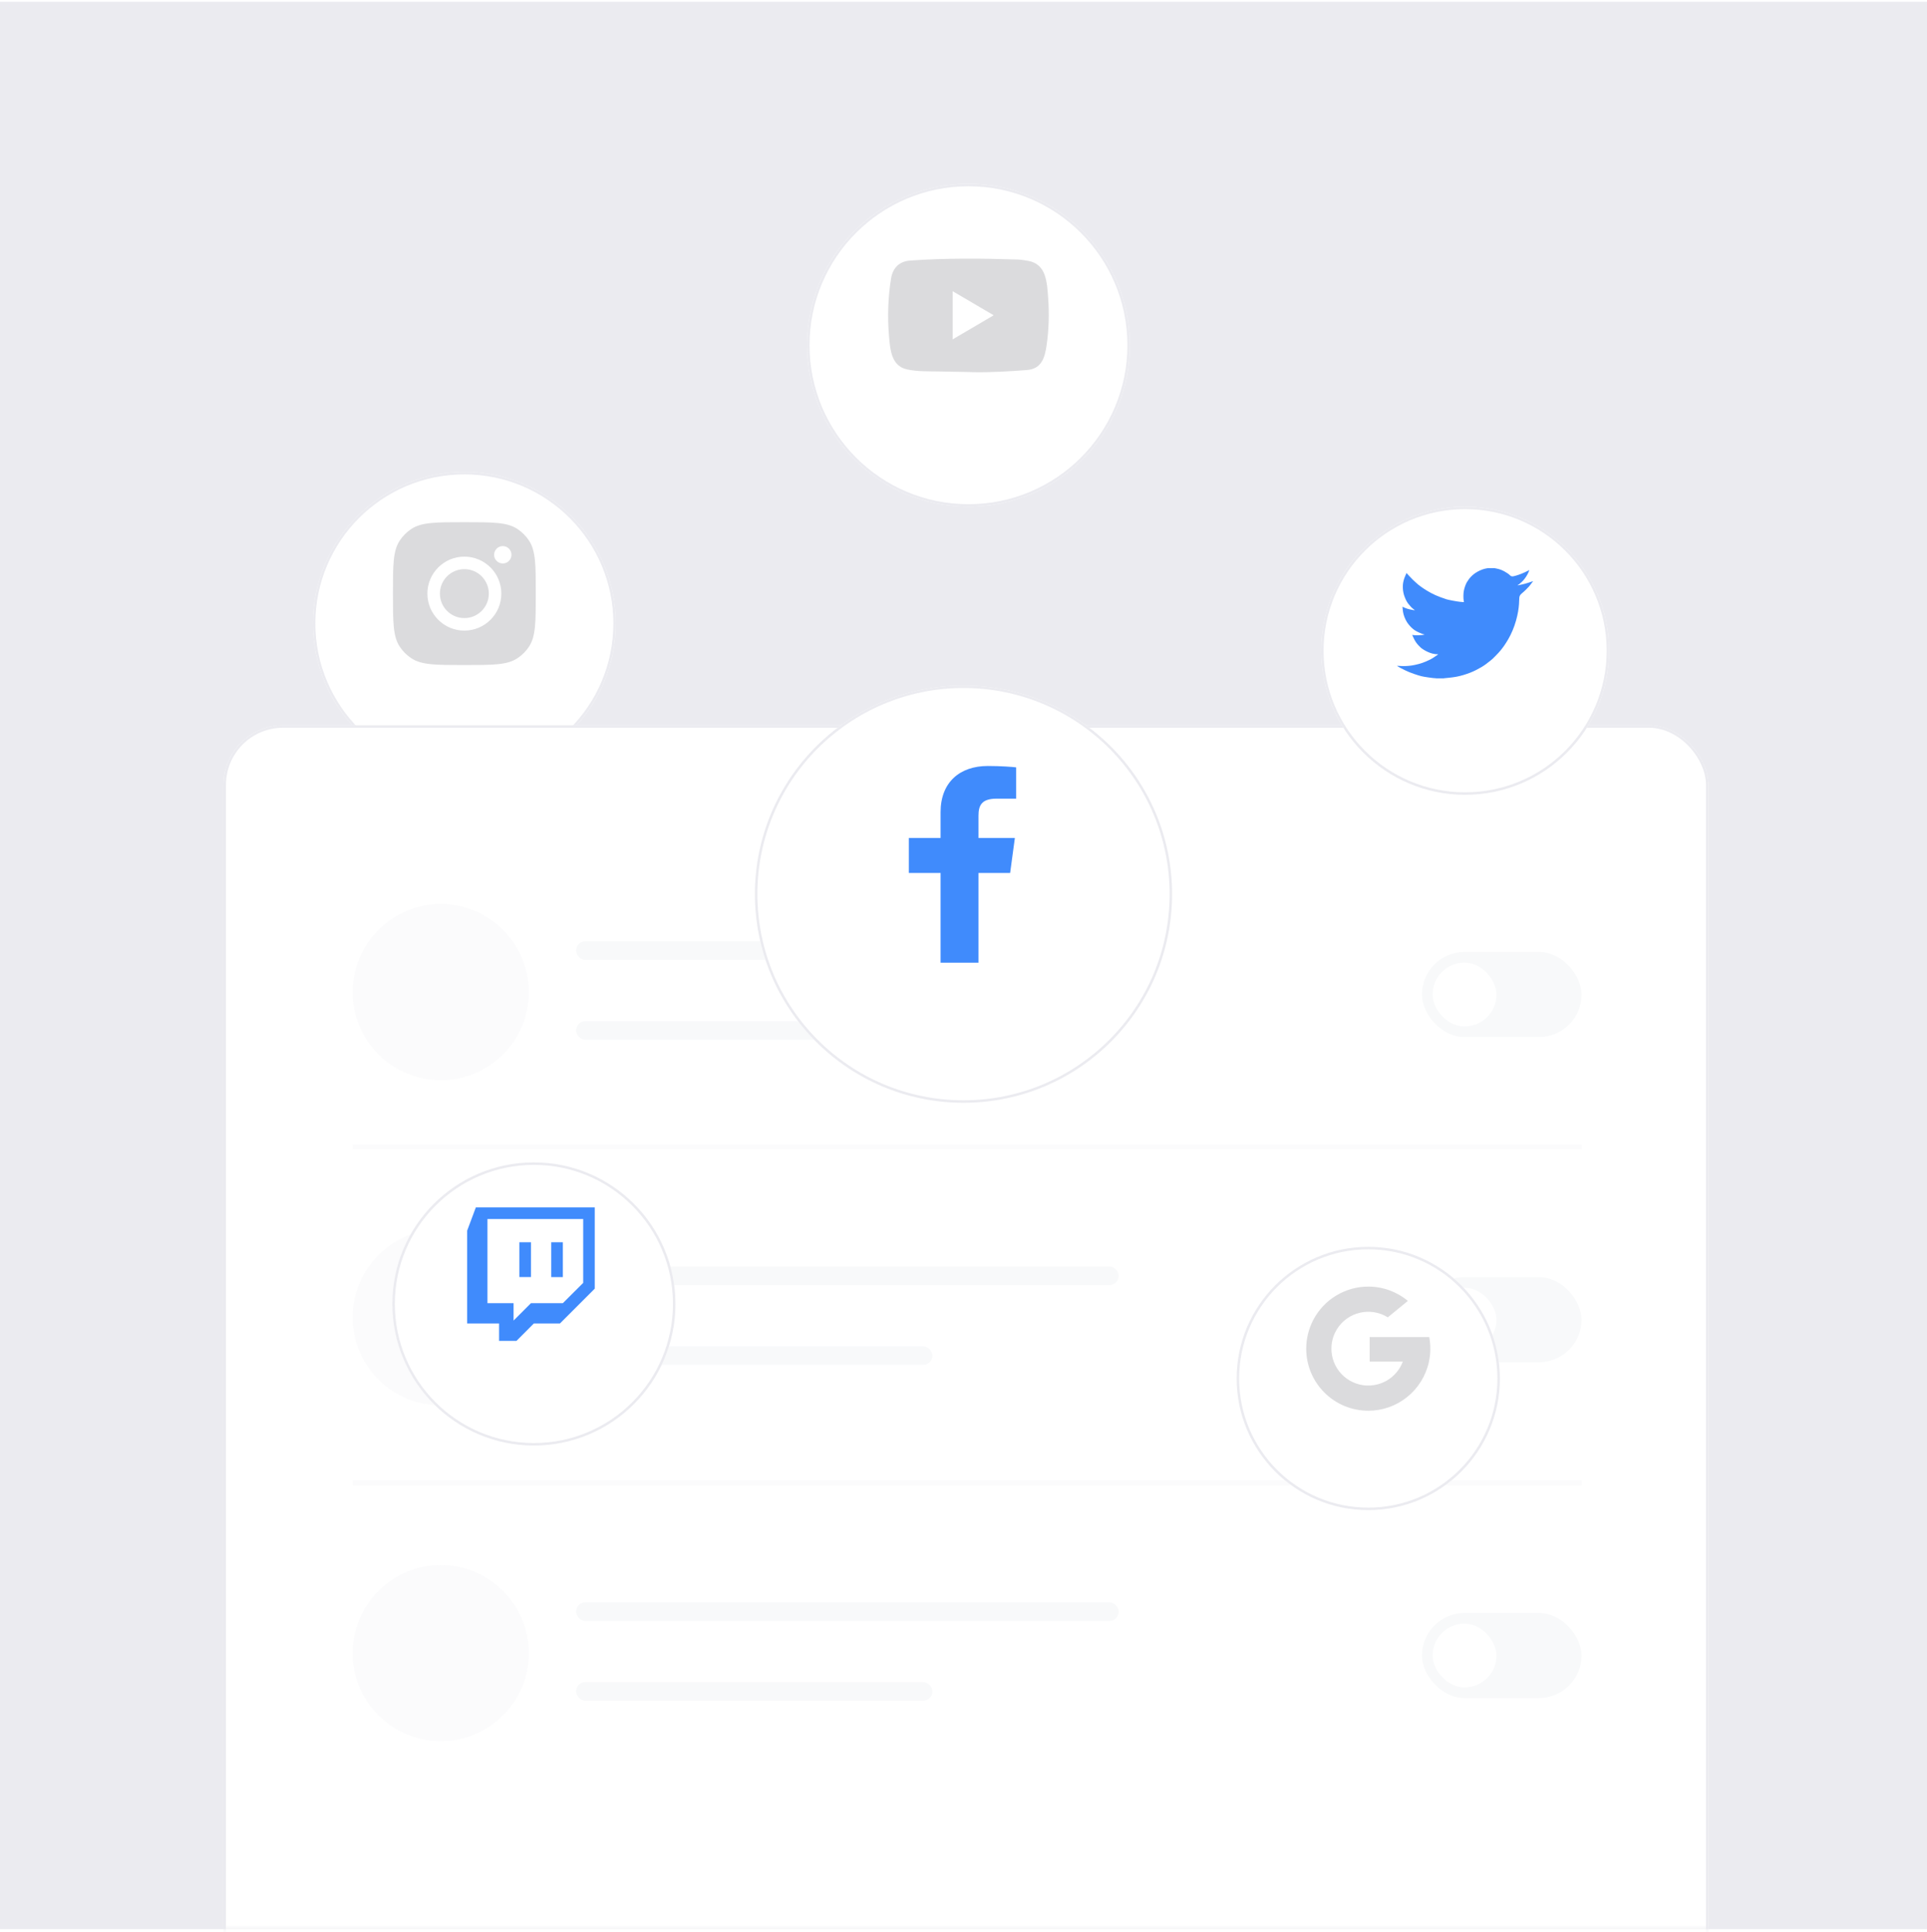 <svg width="388" height="389" viewBox="0 0 388 389" fill="none" xmlns="http://www.w3.org/2000/svg">
<rect width="388" height="388" transform="translate(0 0.36)" fill="#EBEBF0"/>
<mask id="mask0_1052_18296" style="mask-type:alpha" maskUnits="userSpaceOnUse" x="0" y="0" width="388" height="389">
<rect y="0.36" width="388" height="388" fill="#C4C4C4"/>
</mask>
<g mask="url(#mask0_1052_18296)">
<g filter="url(#filter0_d_1052_18296)">
<circle cx="93.5" cy="119.5" r="30.5" fill="white"/>
<circle cx="93.5" cy="119.5" r="30.25" stroke="#EBEBF0" stroke-width="0.5"/>
</g>
<path fill-rule="evenodd" clip-rule="evenodd" d="M79.121 119.5C79.121 113.756 79.121 110.885 80.49 108.816C81.101 107.892 81.892 107.101 82.816 106.49C84.884 105.122 87.756 105.122 93.5 105.122C99.243 105.122 102.115 105.122 104.184 106.49C105.107 107.101 105.898 107.892 106.51 108.816C107.878 110.885 107.878 113.756 107.878 119.5C107.878 125.244 107.878 128.116 106.51 130.184C105.898 131.108 105.107 131.899 104.184 132.51C102.115 133.879 99.243 133.879 93.5 133.879C87.756 133.879 84.884 133.879 82.816 132.51C81.892 131.899 81.101 131.108 80.49 130.184C79.121 128.116 79.121 125.244 79.121 119.5ZM100.943 119.501C100.943 123.612 97.611 126.944 93.499 126.944C89.388 126.944 86.055 123.612 86.055 119.501C86.055 115.389 89.388 112.057 93.499 112.057C97.611 112.057 100.943 115.389 100.943 119.501ZM93.499 124.426C96.22 124.426 98.425 122.221 98.425 119.501C98.425 116.78 96.22 114.575 93.499 114.575C90.779 114.575 88.574 116.78 88.574 119.501C88.574 122.221 90.779 124.426 93.499 124.426ZM101.237 113.432C102.203 113.432 102.986 112.649 102.986 111.683C102.986 110.717 102.203 109.933 101.237 109.933C100.271 109.933 99.488 110.717 99.488 111.683C99.488 112.649 100.271 113.432 101.237 113.432Z" fill="#DBDBDD"/>
<g filter="url(#filter1_d_1052_18296)">
<rect x="45" y="140" width="299" height="380" rx="12" fill="white"/>
<rect x="45.25" y="140.25" width="298.5" height="379.5" rx="11.75" stroke="#EBEBF0" stroke-width="0.5"/>
</g>
<line opacity="0.5" x1="71.001" y1="298.493" x2="318.448" y2="298.493" stroke="#F8F9FA"/>
<line opacity="0.5" x1="71.001" y1="230.892" x2="318.448" y2="230.892" stroke="#F8F9FA"/>
<rect x="286.311" y="257.1" width="32.136" height="17.139" rx="8.57" fill="#F8F9FA"/>
<rect x="288.453" y="259.243" width="12.854" height="12.854" rx="6.427" fill="white"/>
<circle opacity="0.5" cx="88.733" cy="265.193" r="17.733" fill="#F8F9FA"/>
<rect x="115.99" y="254.958" width="109.262" height="3.749" rx="1.875" fill="#F8F9FA"/>
<rect x="115.99" y="271.026" width="71.77" height="3.749" rx="1.875" fill="#F8F9FA"/>
<rect x="286.311" y="191.641" width="32.136" height="17.139" rx="8.57" fill="#F8F9FA"/>
<rect x="288.453" y="193.784" width="12.854" height="12.854" rx="6.427" fill="white"/>
<circle opacity="0.5" cx="88.733" cy="199.733" r="17.733" fill="#F8F9FA"/>
<rect x="115.99" y="189.499" width="109.262" height="3.749" rx="1.875" fill="#F8F9FA"/>
<rect x="115.99" y="205.566" width="71.77" height="3.749" rx="1.875" fill="#F8F9FA"/>
<rect x="286.311" y="324.702" width="32.136" height="17.139" rx="8.57" fill="#F8F9FA"/>
<rect x="288.453" y="326.844" width="12.854" height="12.854" rx="6.427" fill="white"/>
<circle opacity="0.5" cx="88.733" cy="332.794" r="17.733" fill="#F8F9FA"/>
<rect x="115.99" y="322.56" width="109.262" height="3.749" rx="1.875" fill="#F8F9FA"/>
<rect x="115.99" y="338.627" width="71.77" height="3.749" rx="1.875" fill="#F8F9FA"/>
<g filter="url(#filter2_d_1052_18296)">
<circle cx="194" cy="174" r="42" fill="white"/>
<circle cx="194" cy="174" r="41.75" stroke="#EBEBF0" stroke-width="0.5"/>
</g>
<path d="M197.021 193.8V175.736H203.389L204.342 168.697H197.02V164.202C197.02 162.164 197.615 160.775 200.685 160.775L204.6 160.773V154.477C203.923 154.391 201.598 154.2 198.895 154.2C193.249 154.2 189.385 157.48 189.385 163.505V168.697H183V175.736H189.385V193.8H197.021V193.8Z" fill="#408BFC"/>
<g filter="url(#filter3_d_1052_18296)">
<circle cx="295" cy="125" r="29" fill="white"/>
<circle cx="295" cy="125" r="28.75" stroke="#EBEBF0" stroke-width="0.5"/>
</g>
<path d="M299.598 114.372V114.367H300.88L301.348 114.46C301.661 114.521 301.944 114.601 302.199 114.699C302.454 114.798 302.7 114.912 302.939 115.044C303.177 115.175 303.393 115.309 303.587 115.445C303.779 115.58 303.952 115.723 304.105 115.874C304.256 116.026 304.492 116.066 304.812 115.992C305.133 115.918 305.478 115.815 305.848 115.684C306.218 115.553 306.584 115.405 306.945 115.241C307.307 115.077 307.527 114.972 307.606 114.928C307.683 114.882 307.724 114.858 307.729 114.854L307.734 114.847L307.759 114.835L307.783 114.822L307.808 114.81L307.833 114.798L307.838 114.79L307.845 114.785L307.852 114.78L307.857 114.773L307.882 114.766L307.907 114.761L307.902 114.798L307.894 114.835L307.882 114.871L307.87 114.908L307.857 114.933L307.845 114.958L307.833 114.995C307.824 115.019 307.816 115.052 307.808 115.093C307.8 115.134 307.722 115.298 307.574 115.585C307.426 115.873 307.241 116.164 307.019 116.46C306.797 116.755 306.598 116.978 306.422 117.129C306.245 117.282 306.127 117.389 306.07 117.449C306.012 117.512 305.942 117.569 305.86 117.622L305.737 117.703L305.712 117.715L305.688 117.728L305.683 117.735L305.675 117.74L305.668 117.745L305.663 117.752L305.638 117.764L305.614 117.777L305.609 117.784L305.601 117.789L305.594 117.794L305.589 117.801L305.584 117.809L305.577 117.814L305.569 117.819L305.564 117.826H305.688L306.378 117.678C306.838 117.58 307.278 117.461 307.697 117.321L308.363 117.1L308.437 117.075L308.474 117.063L308.498 117.05L308.523 117.038L308.548 117.026L308.572 117.013L308.622 117.006L308.671 117.001V117.05L308.659 117.055L308.646 117.063L308.641 117.07L308.634 117.075L308.627 117.08L308.622 117.087L308.617 117.095L308.609 117.1L308.602 117.105L308.597 117.112L308.592 117.119L308.585 117.124L308.572 117.149L308.56 117.174L308.553 117.178C308.549 117.183 308.445 117.323 308.24 117.597C308.034 117.873 307.923 118.012 307.907 118.016C307.89 118.021 307.867 118.045 307.838 118.089C307.81 118.135 307.635 118.318 307.315 118.639C306.994 118.959 306.681 119.243 306.373 119.493C306.064 119.744 305.908 120.053 305.905 120.419C305.9 120.783 305.881 121.195 305.848 121.655C305.815 122.114 305.753 122.611 305.663 123.144C305.573 123.678 305.433 124.281 305.244 124.954C305.055 125.627 304.825 126.283 304.554 126.924C304.282 127.564 303.999 128.138 303.703 128.647C303.407 129.156 303.136 129.587 302.889 129.94C302.643 130.293 302.392 130.625 302.137 130.937C301.883 131.249 301.56 131.6 301.171 131.991C300.78 132.38 300.566 132.593 300.53 132.631C300.492 132.667 300.331 132.802 300.047 133.035C299.764 133.269 299.46 133.504 299.134 133.739C298.81 133.972 298.513 134.166 298.242 134.322C297.971 134.478 297.643 134.656 297.26 134.857C296.879 135.058 296.467 135.246 296.023 135.418C295.579 135.59 295.111 135.75 294.617 135.898C294.124 136.046 293.648 136.161 293.187 136.243C292.727 136.325 292.205 136.395 291.622 136.452L290.746 136.538V136.551H289.144V136.538L288.934 136.526C288.795 136.518 288.68 136.509 288.589 136.501C288.499 136.493 288.158 136.448 287.566 136.366C286.974 136.284 286.51 136.202 286.173 136.12C285.836 136.038 285.335 135.882 284.669 135.652C284.003 135.422 283.434 135.19 282.96 134.955C282.489 134.722 282.193 134.574 282.073 134.512C281.954 134.451 281.821 134.376 281.673 134.285L281.451 134.15L281.446 134.143L281.439 134.138L281.432 134.133L281.427 134.125L281.402 134.113L281.377 134.101L281.373 134.093L281.365 134.088L281.358 134.083L281.353 134.076L281.348 134.069L281.34 134.064H281.328V134.015L281.353 134.019L281.377 134.027L281.488 134.039C281.562 134.047 281.764 134.06 282.092 134.076C282.421 134.093 282.77 134.093 283.14 134.076C283.51 134.06 283.888 134.023 284.274 133.965C284.661 133.908 285.117 133.809 285.643 133.67C286.169 133.53 286.652 133.365 287.093 133.172C287.531 132.979 287.844 132.834 288.029 132.739C288.214 132.646 288.495 132.472 288.873 132.217L289.44 131.836L289.445 131.828L289.452 131.823L289.46 131.818L289.464 131.811L289.469 131.804L289.477 131.799L289.484 131.794L289.489 131.786L289.514 131.779L289.538 131.774L289.543 131.749L289.551 131.725L289.558 131.72L289.563 131.712L289.366 131.7C289.234 131.692 289.107 131.684 288.984 131.676C288.86 131.667 288.667 131.63 288.404 131.565C288.141 131.499 287.858 131.401 287.554 131.269C287.25 131.138 286.954 130.982 286.666 130.801C286.378 130.621 286.17 130.471 286.042 130.351C285.916 130.233 285.751 130.065 285.549 129.849C285.349 129.63 285.174 129.406 285.026 129.176C284.879 128.947 284.737 128.682 284.602 128.381L284.398 127.933L284.385 127.896L284.373 127.859L284.366 127.835L284.361 127.81L284.398 127.815L284.435 127.822L284.706 127.859C284.887 127.884 285.17 127.892 285.557 127.884C285.943 127.876 286.21 127.859 286.358 127.835C286.506 127.81 286.596 127.794 286.629 127.785L286.678 127.773L286.74 127.761L286.802 127.748L286.807 127.741L286.814 127.736L286.821 127.731L286.826 127.724L286.777 127.711L286.728 127.699L286.678 127.687L286.629 127.675L286.58 127.662C286.547 127.654 286.489 127.638 286.407 127.613C286.325 127.588 286.103 127.498 285.741 127.342C285.38 127.186 285.092 127.034 284.879 126.887C284.664 126.738 284.46 126.576 284.267 126.402C284.075 126.224 283.864 125.996 283.633 125.717C283.403 125.438 283.198 125.114 283.017 124.745C282.836 124.375 282.701 124.022 282.61 123.686C282.52 123.351 282.461 123.009 282.433 122.664L282.388 122.147L282.413 122.152L282.438 122.159L282.462 122.172L282.487 122.184L282.512 122.196L282.536 122.209L282.918 122.381C283.173 122.496 283.49 122.594 283.868 122.676C284.246 122.758 284.472 122.804 284.546 122.812L284.657 122.824H284.879L284.874 122.817L284.866 122.812L284.859 122.807L284.854 122.8L284.849 122.792L284.842 122.787L284.834 122.782L284.829 122.775L284.805 122.763L284.78 122.75L284.775 122.743L284.768 122.738L284.76 122.733L284.755 122.726L284.731 122.713L284.706 122.701L284.701 122.694C284.696 122.69 284.625 122.638 284.489 122.536C284.354 122.433 284.213 122.299 284.065 122.135C283.917 121.971 283.769 121.798 283.621 121.618C283.473 121.437 283.341 121.243 283.227 121.039C283.112 120.834 282.99 120.573 282.862 120.256C282.735 119.941 282.639 119.623 282.573 119.303C282.507 118.983 282.471 118.667 282.462 118.355C282.454 118.043 282.462 117.777 282.487 117.555C282.512 117.334 282.561 117.083 282.635 116.804C282.709 116.525 282.816 116.23 282.955 115.918L283.165 115.45L283.177 115.413L283.19 115.376L283.197 115.371L283.202 115.364L283.207 115.356L283.214 115.352L283.222 115.356L283.227 115.364L283.232 115.371L283.239 115.376L283.246 115.381L283.251 115.388L283.256 115.396L283.264 115.401L283.276 115.425L283.288 115.45L283.296 115.455L283.301 115.462L283.633 115.832C283.855 116.078 284.118 116.353 284.422 116.656C284.726 116.96 284.895 117.118 284.928 117.129C284.961 117.142 285.002 117.18 285.051 117.242C285.1 117.303 285.265 117.448 285.544 117.678C285.824 117.908 286.189 118.175 286.641 118.478C287.093 118.782 287.595 119.082 288.145 119.377C288.696 119.673 289.288 119.939 289.921 120.177C290.553 120.415 290.997 120.571 291.252 120.645C291.507 120.719 291.942 120.813 292.559 120.928C293.175 121.043 293.639 121.117 293.952 121.15C294.264 121.183 294.478 121.202 294.593 121.207L294.765 121.211L294.76 121.175L294.753 121.138L294.704 120.83C294.671 120.625 294.654 120.337 294.654 119.968C294.654 119.599 294.683 119.258 294.741 118.946C294.798 118.634 294.885 118.318 295 117.998C295.115 117.678 295.227 117.421 295.337 117.228C295.449 117.036 295.595 116.817 295.776 116.57C295.957 116.324 296.191 116.07 296.479 115.807C296.767 115.544 297.095 115.311 297.465 115.105C297.835 114.9 298.176 114.744 298.488 114.638C298.801 114.531 299.064 114.461 299.277 114.428C299.491 114.395 299.598 114.377 299.598 114.372V114.372Z" fill="#408BFC"/>
<g filter="url(#filter4_d_1052_18296)">
<circle cx="195" cy="63.5" r="32.5" fill="white"/>
<circle cx="195" cy="63.5" r="32.25" stroke="#EBEBF0" stroke-width="0.5"/>
</g>
<path d="M195.716 74.902L189.08 74.778C186.932 74.735 184.778 74.821 182.671 74.373C179.467 73.704 179.24 70.424 179.002 67.673C178.675 63.805 178.802 59.867 179.42 56.031C179.768 53.879 181.14 52.594 183.263 52.454C190.427 51.947 197.638 52.007 204.786 52.244C205.541 52.266 206.301 52.384 207.046 52.519C210.72 53.177 210.81 56.895 211.048 60.024C211.285 63.185 211.185 66.362 210.731 69.502C210.367 72.102 209.67 74.282 206.729 74.493C203.044 74.768 199.443 74.989 195.748 74.919C195.748 74.902 195.727 74.902 195.716 74.902ZM191.815 68.32C194.592 66.691 197.316 65.089 200.077 63.47C197.295 61.841 194.576 60.239 191.815 58.62V68.32Z" fill="#DBDBDD"/>
<g filter="url(#filter5_d_1052_18296)">
<circle cx="107.5" cy="256.5" r="28.5" fill="white"/>
<circle cx="107.5" cy="256.5" r="28.25" stroke="#EBEBF0" stroke-width="0.5"/>
</g>
<path fill-rule="evenodd" clip-rule="evenodd" d="M107.491 266.425H112.749L119.754 259.42V243.064H95.811L94.064 247.74V266.425H100.487V269.936H103.989L107.491 266.425ZM117.425 245.402V258.256L113.331 262.34H106.909L103.407 265.843V262.34H98.149V245.402H117.425ZM110.993 257.091V250.078H113.331V257.091H110.993ZM106.909 257.082H104.571V250.078H106.909V257.082Z" fill="#408BFC"/>
<g filter="url(#filter6_d_1052_18296)">
<circle cx="275.5" cy="271.5" r="26.5" fill="white"/>
<circle cx="275.5" cy="271.5" r="26.25" stroke="#EBEBF0" stroke-width="0.5"/>
</g>
<path d="M268.476 269.085C268.21 269.862 268.076 270.678 268.078 271.499C268.078 272.415 268.242 273.294 268.547 274.105C269.987 277.947 274.268 279.893 278.11 278.453C278.506 278.304 278.888 278.123 279.253 277.909H279.254C280.726 277.046 281.856 275.704 282.458 274.107H275.777V269.165H287.777C288.087 270.8 288.068 272.48 287.722 274.108C287.122 276.921 285.568 279.44 283.324 281.241C281.108 283.026 278.347 283.996 275.503 283.992C268.604 283.996 263.01 278.407 263.006 271.509C263.005 269.506 263.485 267.532 264.406 265.753C266.554 261.607 270.833 259.004 275.503 259.006C278.533 259.006 281.313 260.086 283.477 261.882L279.43 265.195C275.945 263.026 271.363 264.094 269.194 267.577C268.899 268.051 268.658 268.558 268.476 269.085Z" fill="#DBDBDD"/>
</g>
<defs>
<filter id="filter0_d_1052_18296" x="43" y="75" width="101" height="101" filterUnits="userSpaceOnUse" color-interpolation-filters="sRGB">
<feFlood flood-opacity="0" result="BackgroundImageFix"/>
<feColorMatrix in="SourceAlpha" type="matrix" values="0 0 0 0 0 0 0 0 0 0 0 0 0 0 0 0 0 0 127 0" result="hardAlpha"/>
<feOffset dy="6"/>
<feGaussianBlur stdDeviation="10"/>
<feComposite in2="hardAlpha" operator="out"/>
<feColorMatrix type="matrix" values="0 0 0 0 0.125 0 0 0 0 0.118 0 0 0 0 0.247 0 0 0 0.04 0"/>
<feBlend mode="normal" in2="BackgroundImageFix" result="effect1_dropShadow_1052_18296"/>
<feBlend mode="normal" in="SourceGraphic" in2="effect1_dropShadow_1052_18296" result="shape"/>
</filter>
<filter id="filter1_d_1052_18296" x="25" y="126" width="339" height="420" filterUnits="userSpaceOnUse" color-interpolation-filters="sRGB">
<feFlood flood-opacity="0" result="BackgroundImageFix"/>
<feColorMatrix in="SourceAlpha" type="matrix" values="0 0 0 0 0 0 0 0 0 0 0 0 0 0 0 0 0 0 127 0" result="hardAlpha"/>
<feOffset dy="6"/>
<feGaussianBlur stdDeviation="10"/>
<feComposite in2="hardAlpha" operator="out"/>
<feColorMatrix type="matrix" values="0 0 0 0 0.125 0 0 0 0 0.118 0 0 0 0 0.247 0 0 0 0.04 0"/>
<feBlend mode="normal" in2="BackgroundImageFix" result="effect1_dropShadow_1052_18296"/>
<feBlend mode="normal" in="SourceGraphic" in2="effect1_dropShadow_1052_18296" result="shape"/>
</filter>
<filter id="filter2_d_1052_18296" x="132" y="118" width="124" height="124" filterUnits="userSpaceOnUse" color-interpolation-filters="sRGB">
<feFlood flood-opacity="0" result="BackgroundImageFix"/>
<feColorMatrix in="SourceAlpha" type="matrix" values="0 0 0 0 0 0 0 0 0 0 0 0 0 0 0 0 0 0 127 0" result="hardAlpha"/>
<feOffset dy="6"/>
<feGaussianBlur stdDeviation="10"/>
<feComposite in2="hardAlpha" operator="out"/>
<feColorMatrix type="matrix" values="0 0 0 0 0.125 0 0 0 0 0.118 0 0 0 0 0.247 0 0 0 0.04 0"/>
<feBlend mode="normal" in2="BackgroundImageFix" result="effect1_dropShadow_1052_18296"/>
<feBlend mode="normal" in="SourceGraphic" in2="effect1_dropShadow_1052_18296" result="shape"/>
</filter>
<filter id="filter3_d_1052_18296" x="246" y="82" width="98" height="98" filterUnits="userSpaceOnUse" color-interpolation-filters="sRGB">
<feFlood flood-opacity="0" result="BackgroundImageFix"/>
<feColorMatrix in="SourceAlpha" type="matrix" values="0 0 0 0 0 0 0 0 0 0 0 0 0 0 0 0 0 0 127 0" result="hardAlpha"/>
<feOffset dy="6"/>
<feGaussianBlur stdDeviation="10"/>
<feComposite in2="hardAlpha" operator="out"/>
<feColorMatrix type="matrix" values="0 0 0 0 0.125 0 0 0 0 0.118 0 0 0 0 0.247 0 0 0 0.04 0"/>
<feBlend mode="normal" in2="BackgroundImageFix" result="effect1_dropShadow_1052_18296"/>
<feBlend mode="normal" in="SourceGraphic" in2="effect1_dropShadow_1052_18296" result="shape"/>
</filter>
<filter id="filter4_d_1052_18296" x="142.5" y="17" width="105" height="105" filterUnits="userSpaceOnUse" color-interpolation-filters="sRGB">
<feFlood flood-opacity="0" result="BackgroundImageFix"/>
<feColorMatrix in="SourceAlpha" type="matrix" values="0 0 0 0 0 0 0 0 0 0 0 0 0 0 0 0 0 0 127 0" result="hardAlpha"/>
<feOffset dy="6"/>
<feGaussianBlur stdDeviation="10"/>
<feComposite in2="hardAlpha" operator="out"/>
<feColorMatrix type="matrix" values="0 0 0 0 0.125 0 0 0 0 0.118 0 0 0 0 0.247 0 0 0 0.04 0"/>
<feBlend mode="normal" in2="BackgroundImageFix" result="effect1_dropShadow_1052_18296"/>
<feBlend mode="normal" in="SourceGraphic" in2="effect1_dropShadow_1052_18296" result="shape"/>
</filter>
<filter id="filter5_d_1052_18296" x="59" y="214" width="97" height="97" filterUnits="userSpaceOnUse" color-interpolation-filters="sRGB">
<feFlood flood-opacity="0" result="BackgroundImageFix"/>
<feColorMatrix in="SourceAlpha" type="matrix" values="0 0 0 0 0 0 0 0 0 0 0 0 0 0 0 0 0 0 127 0" result="hardAlpha"/>
<feOffset dy="6"/>
<feGaussianBlur stdDeviation="10"/>
<feComposite in2="hardAlpha" operator="out"/>
<feColorMatrix type="matrix" values="0 0 0 0 0.125 0 0 0 0 0.118 0 0 0 0 0.247 0 0 0 0.04 0"/>
<feBlend mode="normal" in2="BackgroundImageFix" result="effect1_dropShadow_1052_18296"/>
<feBlend mode="normal" in="SourceGraphic" in2="effect1_dropShadow_1052_18296" result="shape"/>
</filter>
<filter id="filter6_d_1052_18296" x="229" y="231" width="93" height="93" filterUnits="userSpaceOnUse" color-interpolation-filters="sRGB">
<feFlood flood-opacity="0" result="BackgroundImageFix"/>
<feColorMatrix in="SourceAlpha" type="matrix" values="0 0 0 0 0 0 0 0 0 0 0 0 0 0 0 0 0 0 127 0" result="hardAlpha"/>
<feOffset dy="6"/>
<feGaussianBlur stdDeviation="10"/>
<feComposite in2="hardAlpha" operator="out"/>
<feColorMatrix type="matrix" values="0 0 0 0 0.125 0 0 0 0 0.118 0 0 0 0 0.247 0 0 0 0.04 0"/>
<feBlend mode="normal" in2="BackgroundImageFix" result="effect1_dropShadow_1052_18296"/>
<feBlend mode="normal" in="SourceGraphic" in2="effect1_dropShadow_1052_18296" result="shape"/>
</filter>
</defs>
</svg>
